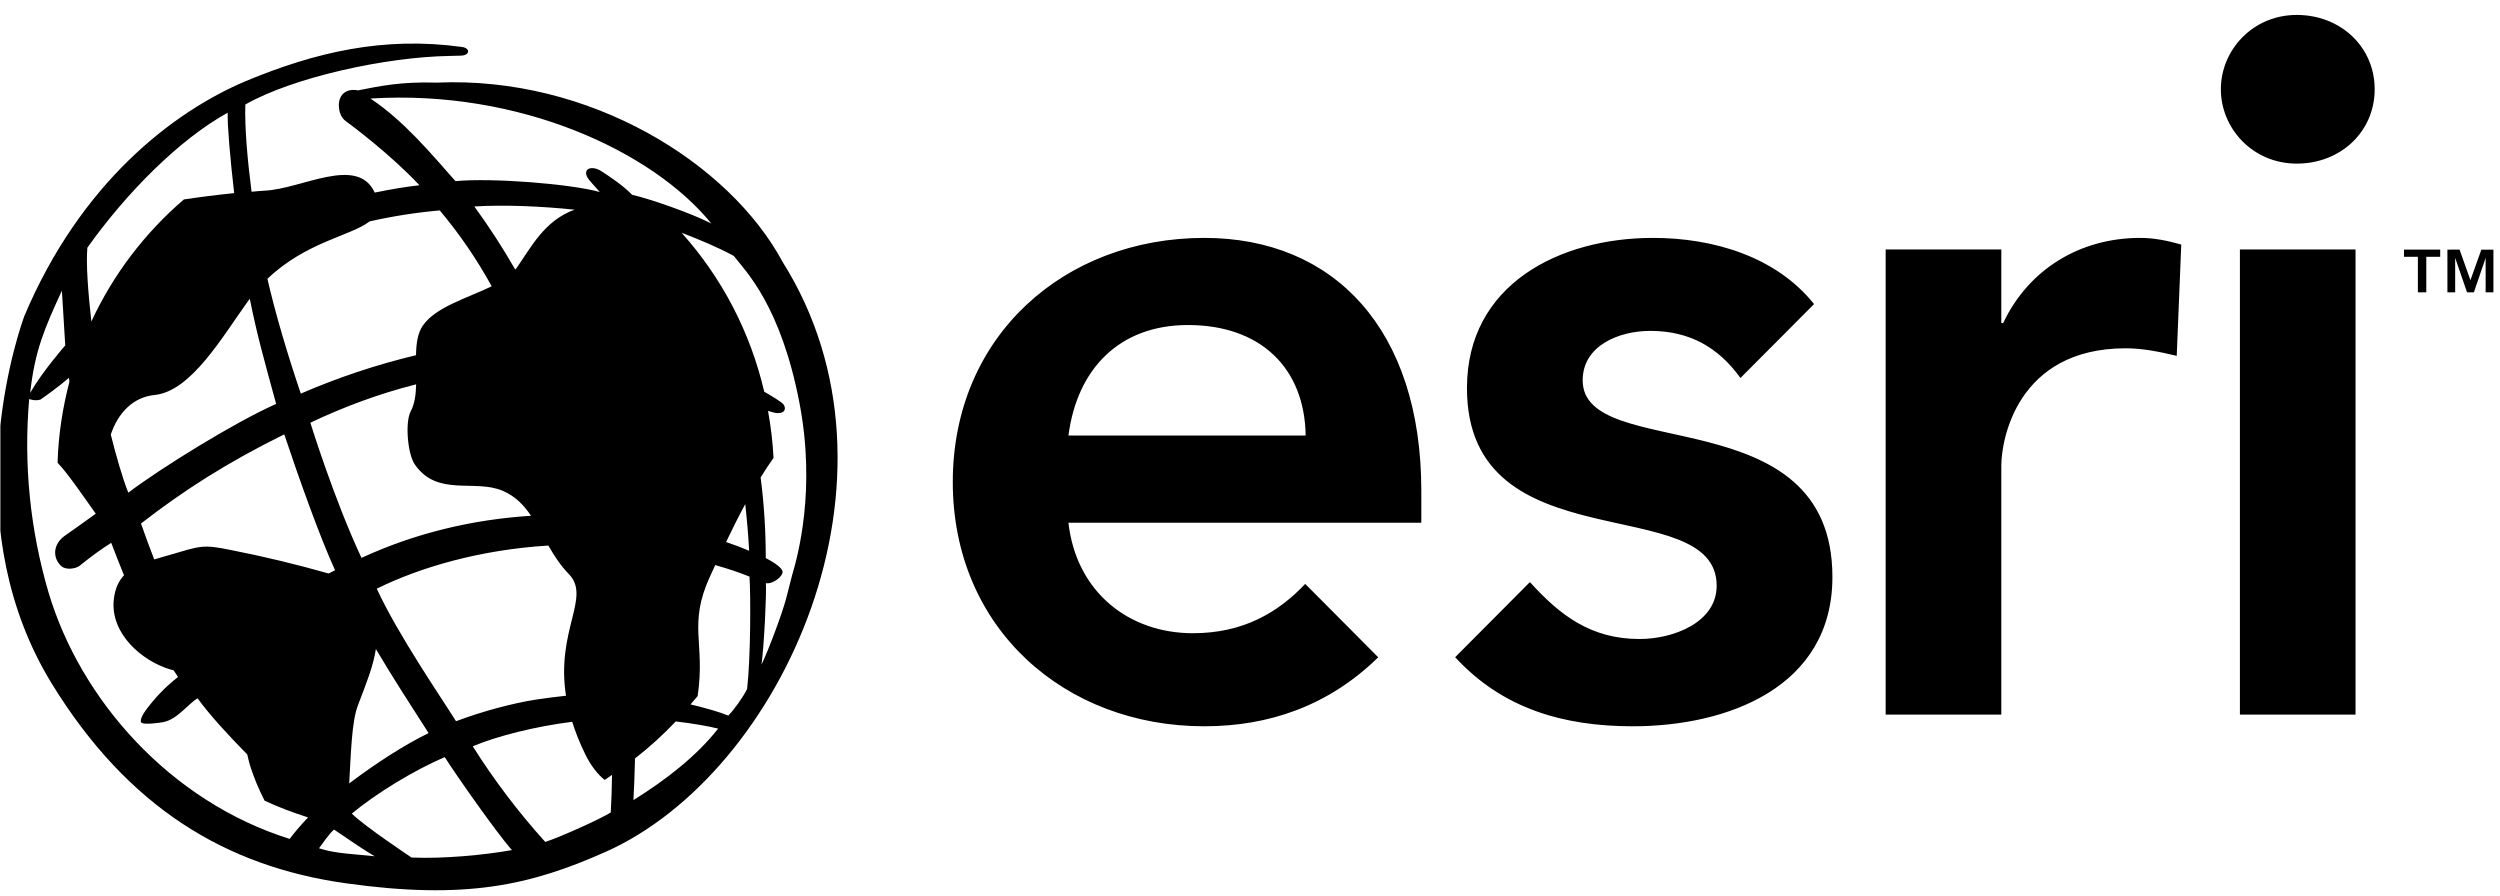 <svg xmlns="http://www.w3.org/2000/svg" width="279" height="100" viewBox="0 0 279 100" fill="none"><g clip-path="url(#clip0_999_520)"><path d="M256.318 1.667C251.41 1.667 247.848 5.583 247.848 9.96C247.848 14.34 251.41 18.26 256.318 18.26C261.226 18.26 265.014 14.69 265.014 9.96C265.014 5.24 261.223 1.667 256.318 1.667ZM249.974 79.753H262.878V27.843H249.974V79.753ZM134.403 26.55C118.81 26.55 106.331 37.467 106.331 53.797C106.331 70.123 118.81 81.053 134.403 81.053C141.52 81.053 148.216 78.83 153.81 73.353L145.662 65.163C142.625 68.377 138.721 70.667 133.127 70.667C125.914 70.667 120.103 66.01 119.238 58.34H158.619V54.773C158.619 36.707 148.836 26.55 134.403 26.55ZM119.238 48.607C120.209 41.14 124.945 36.273 132.579 36.273C140.651 36.273 145.599 41.04 145.712 48.607H119.238ZM176.627 42.443C176.627 38.547 180.716 36.927 184.165 36.927C188.542 36.927 191.766 38.75 194.236 42.183L202.448 33.937C198.196 28.603 191.149 26.55 184.48 26.55C174.043 26.55 163.713 31.733 163.713 43.31C163.713 63.103 191.58 54.663 191.58 65.367C191.58 69.477 186.738 71.313 182.974 71.313C177.502 71.313 174.063 68.627 170.737 64.963L162.396 73.343C167.636 79.047 174.402 81.053 182.221 81.053C192.764 81.053 204.497 76.723 204.497 64.393C204.497 44.17 176.627 51.743 176.627 42.443ZM223.553 36.057H223.347V27.843H210.44V79.753H223.347V51.953C223.347 49.147 225.065 38.87 237.226 38.87C239.096 38.87 240.964 39.243 242.924 39.713L243.428 27.293C241.935 26.87 240.44 26.55 238.844 26.55C232.059 26.55 226.352 30.117 223.553 36.057ZM48.736 9.22C44.7 9.097 42.329 9.62 39.944 10.087C39.228 9.9 37.888 10.097 37.812 11.66C37.812 12.5 38.077 13.15 38.608 13.533C39.135 13.913 43.559 17.2 46.809 20.673C45.251 20.847 43.559 21.133 41.821 21.493C39.881 17.28 33.647 21.113 29.505 21.28C29.02 21.3 28.556 21.363 28.075 21.397C27.621 17.877 27.296 14.23 27.379 11.663C32.745 8.607 43.125 6.353 50.175 6.243L51.412 6.21C52.447 6.2 52.53 5.373 51.555 5.24C42.796 4.037 35.209 5.817 27.415 9.057C19.304 12.493 8.983 20.4 2.695 35.32C1.223 39.477 -4.664 59.303 5.796 76.32C14.286 90.127 25.213 96.697 38.585 98.573C51.93 100.443 59.169 98.823 67.609 95.057C87.345 86.25 102.417 53.193 87.341 29.233C81.392 18.17 65.802 8.47 48.736 9.22ZM41.244 24.71C43.825 24.125 46.442 23.715 49.078 23.483C51.281 26.108 53.222 28.944 54.874 31.95C52.205 33.25 48.646 34.243 47.197 36.323C46.597 37.19 46.448 38.367 46.428 39.64C42.027 40.693 37.725 42.127 33.57 43.927C32.068 39.487 30.752 35.06 29.843 31.12C34.141 26.997 39.172 26.327 41.244 24.71ZM63.165 77.643C61.991 77.77 60.824 77.92 59.796 78.077C57.242 78.48 53.953 79.34 50.892 80.487C49.134 77.677 44.425 70.85 42.047 65.697C46.829 63.333 53.511 61.353 61.199 60.883C61.829 61.983 62.525 63.083 63.487 64.07C65.998 66.65 62.025 70.347 63.165 77.643ZM34.635 47.177C38.349 45.41 42.263 43.95 46.441 42.89C46.414 44 46.292 45.053 45.837 45.9C45.188 47.12 45.486 50.66 46.282 51.817C48.786 55.48 52.941 53.443 56.068 54.76C57.504 55.363 58.459 56.367 59.265 57.56C52.719 57.973 46.298 59.507 40.342 62.26C37.281 55.727 34.638 47.18 34.638 47.18L34.635 47.177ZM37.394 63.637C37.162 63.747 36.913 63.883 36.675 64.003C33.112 62.989 29.51 62.121 25.877 61.403C22.577 60.723 22.457 60.903 18.743 61.987C18.212 62.14 17.705 62.28 17.211 62.43C16.695 61.103 16.203 59.767 15.735 58.423C20.497 54.737 25.299 51.643 31.723 48.473C33.381 53.443 35.753 60.083 37.394 63.637ZM39.941 78.73C40.913 76.18 41.669 74.293 41.947 72.43C43.834 75.623 46.086 79.097 47.831 81.813C45.114 83.137 41.954 85.18 38.969 87.43C39.175 83.973 39.245 80.55 39.941 78.73ZM57.63 29.943C57.597 29.99 57.538 30.03 57.498 30.077C56.105 27.649 54.582 25.3 52.934 23.04C56.274 22.837 60.383 23.013 64.124 23.4C60.761 24.61 59.279 27.58 57.63 29.943ZM27.691 33.59C27.754 33.503 27.82 33.433 27.88 33.35C28.656 37.29 29.581 40.55 30.818 45.077C26.168 47.137 17.947 52.237 14.316 54.983C13.659 53.31 12.976 50.937 12.363 48.497C13.188 46.04 14.876 44.317 17.257 44.08C21.33 43.67 24.819 37.58 27.691 33.59ZM9.749 27.643C14.104 21.517 20.017 15.553 25.412 12.577C25.359 13.91 25.698 17.8 26.135 21.553C24.245 21.743 22.375 21.98 20.524 22.257C16.148 26.002 12.625 30.649 10.194 35.883C9.806 32.37 9.6 29.44 9.749 27.643ZM6.907 32.437C6.907 32.437 7.113 35.97 7.282 38.547C7.282 38.547 4.692 41.5 3.369 43.847C3.896 39.037 5.02 36.557 6.907 32.437ZM32.324 93.623C18.906 89.4 8.963 78.033 5.415 66.113C3.358 59.12 2.625 51.801 3.256 44.537C3.442 44.57 3.873 44.777 4.516 44.593C4.964 44.283 6.559 43.16 7.69 42.167L7.749 42.603C6.987 45.503 6.519 48.52 6.423 51.637C7.65 52.937 9.089 55.097 10.688 57.327C9.66 58.093 7.686 59.463 7.222 59.797C5.862 60.77 5.876 62.307 6.844 63.18C7.378 63.66 8.476 63.46 8.877 63.147C10.064 62.197 11.053 61.437 12.412 60.58C12.91 61.89 13.381 63.073 13.838 64.2C13.258 64.827 12.843 65.653 12.704 66.86C12.256 70.767 15.951 73.833 19.065 74.727C19.181 74.76 19.264 74.773 19.377 74.803C19.542 75.057 19.692 75.293 19.867 75.55C18.252 76.81 17.148 78.1 16.389 79.093C15.951 79.667 15.46 80.527 15.858 80.697C16.266 80.863 17.632 80.697 18.242 80.583C19.788 80.283 20.982 78.563 22.049 77.93C23.333 79.71 25.422 81.997 27.594 84.197C27.691 84.597 27.777 85.017 27.886 85.367C28.301 86.71 28.858 88.047 29.528 89.353C31.09 90.087 32.718 90.693 34.383 91.223C33.651 91.983 32.962 92.785 32.32 93.623H32.324ZM35.603 94.667C36.117 93.99 36.638 93.153 37.278 92.58C38.83 93.613 40.492 94.797 41.815 95.56C39.775 95.327 37.381 95.277 35.603 94.667ZM45.927 95.7C45.927 95.7 40.608 92.16 39.264 90.797C41.928 88.573 46.236 85.933 49.638 84.5C50.971 86.6 55.365 92.857 57.126 94.873C53.933 95.433 49.466 95.853 45.927 95.7ZM68.16 90.667C67.211 91.297 62.641 93.38 60.85 93.96C57.854 90.642 55.146 87.071 52.759 83.287C55.558 82.107 59.866 81.053 63.855 80.553C64.217 81.693 64.684 82.9 65.328 84.2C65.958 85.473 66.691 86.407 67.48 87.043C67.762 86.867 68.024 86.66 68.302 86.477C68.282 87.877 68.243 89.297 68.16 90.667ZM67.065 19.077C66.17 18.503 65.052 18.717 65.517 19.72C65.692 20.11 66.376 20.767 66.933 21.427C63.663 20.52 54.967 19.83 50.829 20.213C48.126 17.16 45.045 13.453 41.341 10.997C57.919 9.96 72.812 16.85 79.389 24.95C77.197 23.803 72.468 22.17 70.544 21.74C69.506 20.677 68.196 19.807 67.062 19.073L67.065 19.077ZM70.693 89.293C70.77 87.937 70.826 86.22 70.869 84.64C72.484 83.38 74.006 82.007 75.412 80.513C77.227 80.723 79.041 81.033 80.145 81.313C77.691 84.433 74.302 87.033 70.693 89.293ZM83.378 76.88C82.98 77.723 81.959 79.173 81.279 79.86C80.244 79.44 78.689 79 77.061 78.61C77.319 78.297 77.601 78.003 77.857 77.68C78.745 71.693 76.736 69.78 79.249 64.3L79.82 63.063C81.206 63.457 82.513 63.887 83.644 64.35C83.786 66.403 83.776 73.443 83.378 76.88ZM81.03 60.49C81.68 59.133 82.397 57.69 83.169 56.257C83.372 58.08 83.518 59.857 83.604 61.467C82.761 61.103 81.902 60.777 81.03 60.49ZM88.386 64.243L87.743 66.763C87.288 68.48 85.776 72.537 84.983 74.173C85.285 71.963 85.55 66.227 85.474 65.073C86.005 65.237 87.139 64.583 87.328 63.937C87.517 63.287 85.458 62.287 85.458 62.287C85.463 59.277 85.272 56.271 84.887 53.287C85.358 52.52 85.836 51.78 86.326 51.103C86.236 49.342 86.029 47.588 85.71 45.853C86.124 45.99 86.506 46.1 86.781 46.103C87.719 46.117 87.716 45.47 87.418 45.11C87.225 44.877 86.33 44.317 85.285 43.71C83.754 37.11 80.582 31.009 76.066 25.977C77.833 26.65 80.092 27.577 81.883 28.557C83.242 30.277 87.139 34.14 89.218 44.957C91.089 54.697 89.019 62.1 88.386 64.243ZM268.287 28.657V27.857H272.326V28.657H270.774V32.627H269.835V28.657H268.287ZM274.488 27.857L275.699 31.273L276.919 27.86H278.266V32.627H277.397V28.78L276.083 32.627H275.324L273.997 28.78V32.627H273.132V27.86L274.488 27.857Z" fill="black"></path></g><defs><clipPath id="clip0_999_520"><rect width="278.571" height="100" fill="white" transform="translate(0.042)"></rect></clipPath></defs></svg>